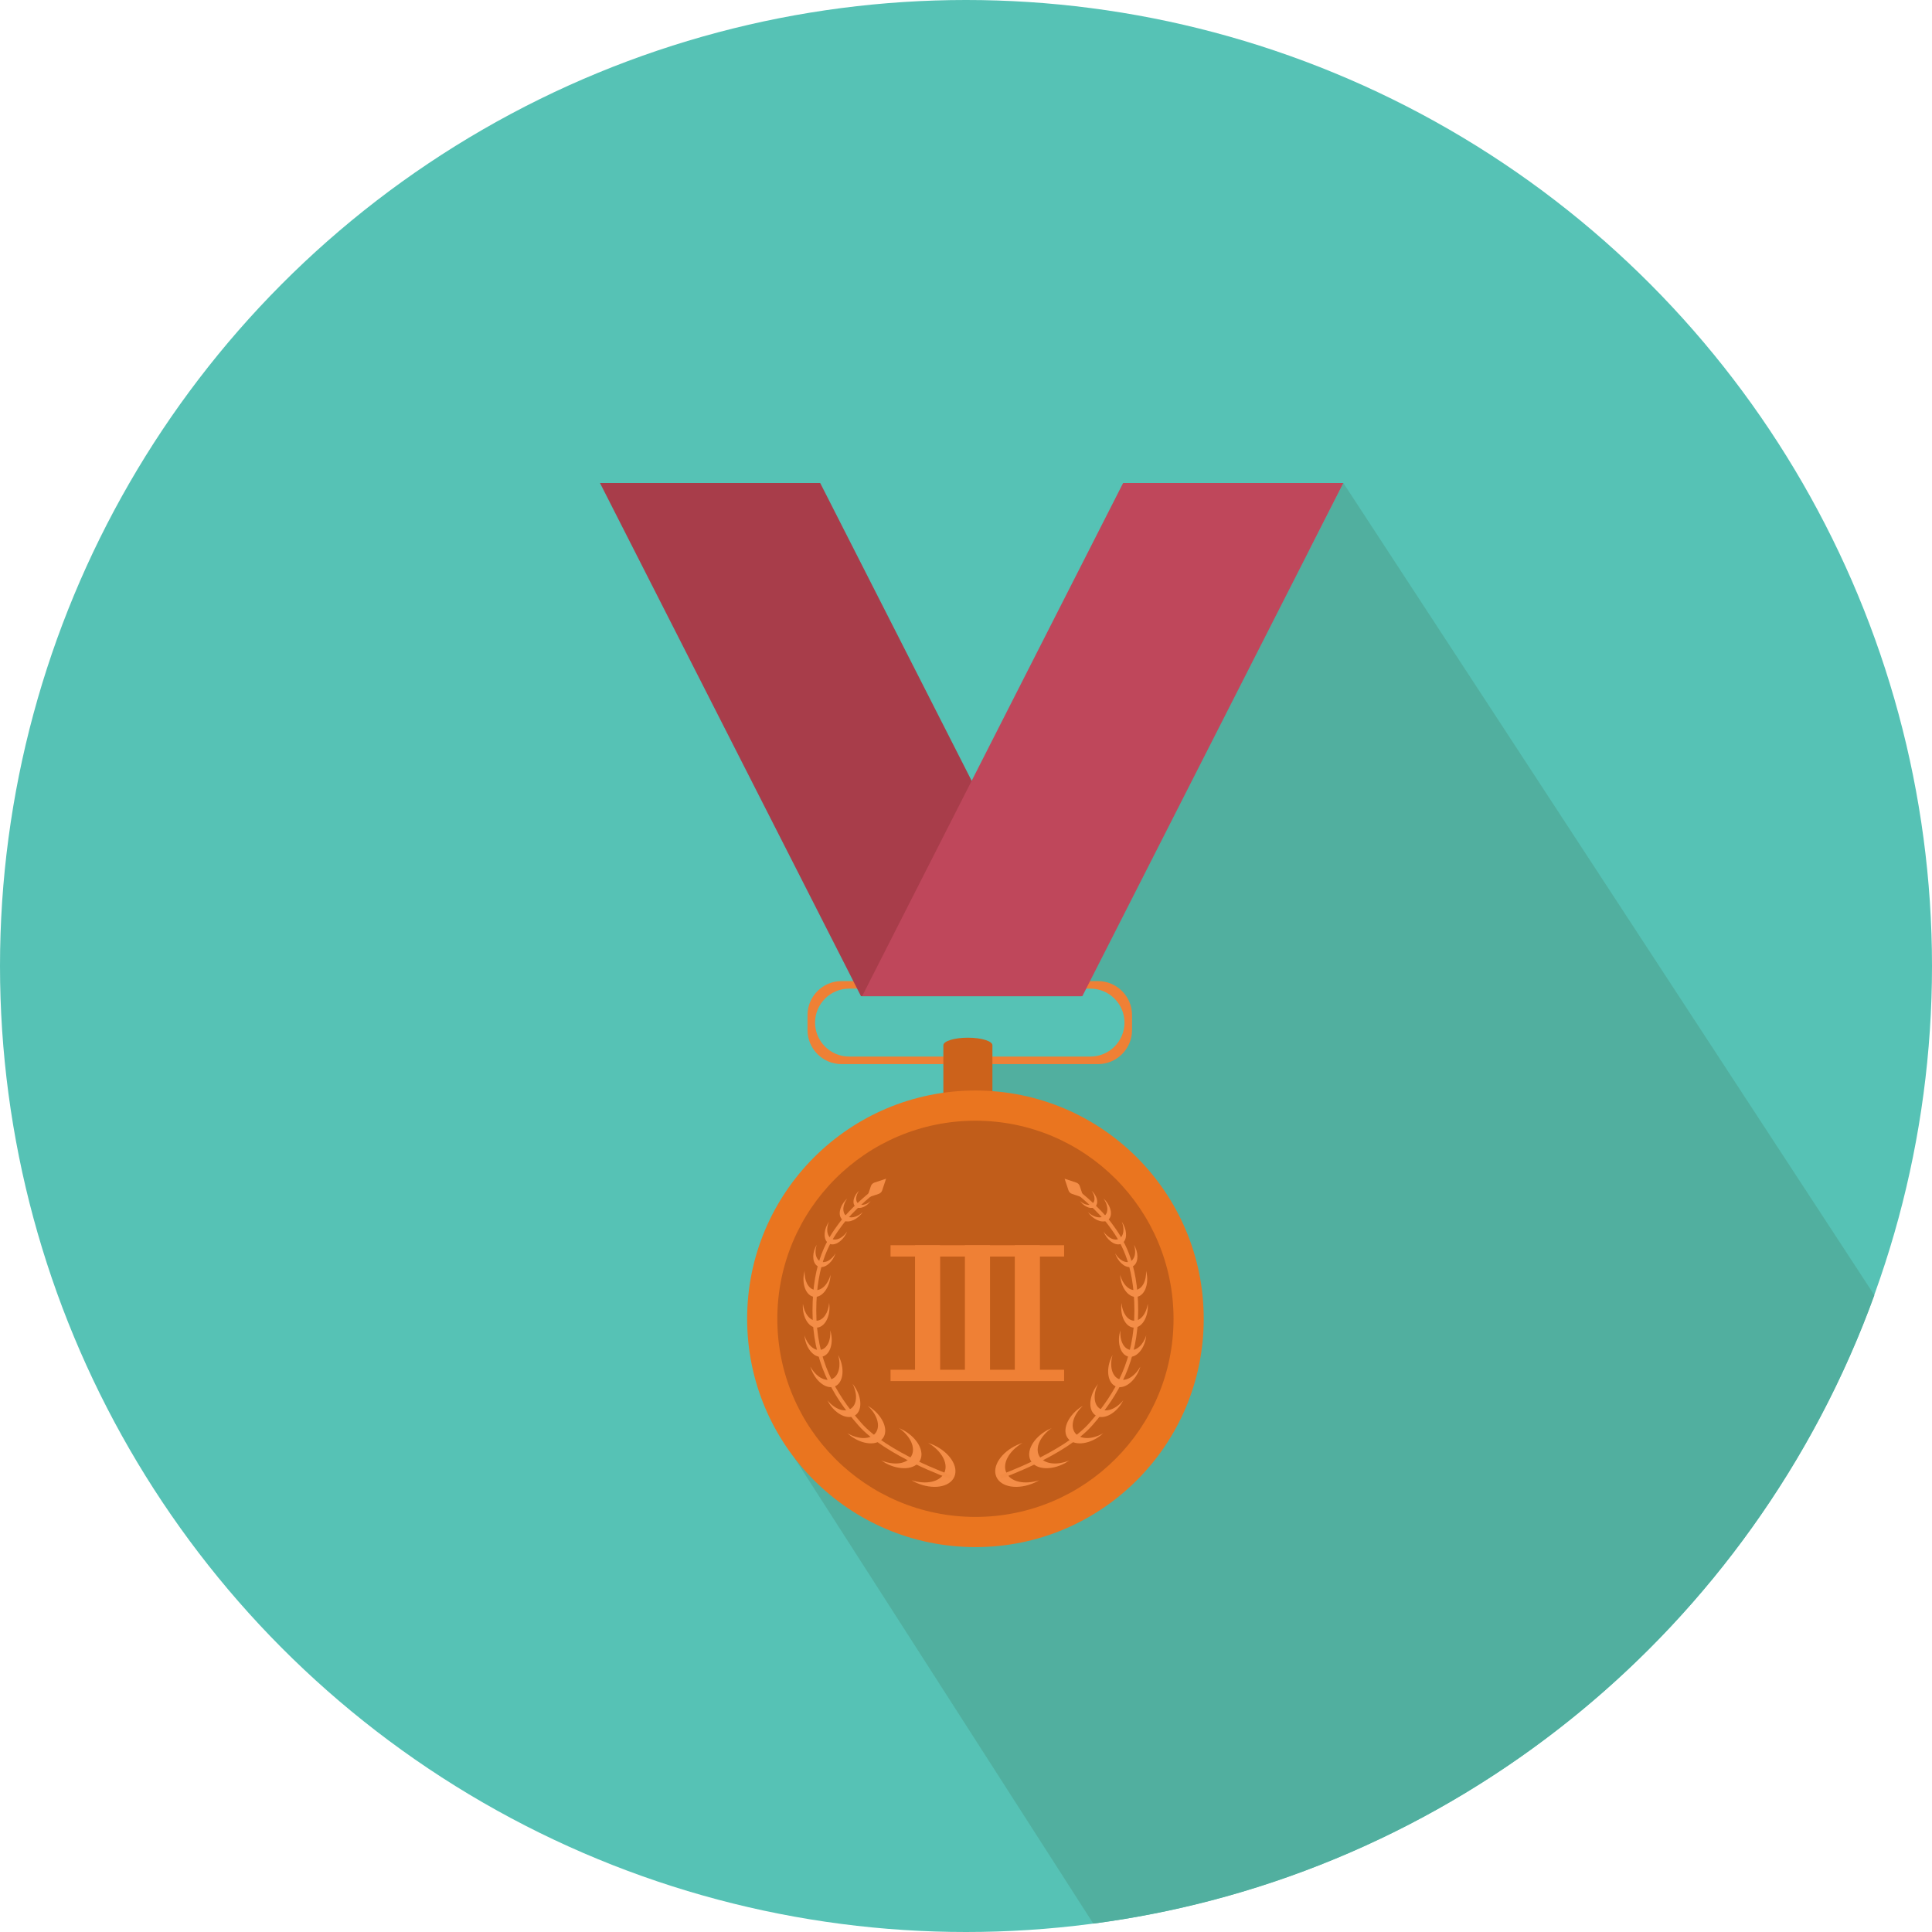 <?xml version="1.0" encoding="utf-8"?>
<!-- Generator: Adobe Illustrator 24.0.0, SVG Export Plug-In . SVG Version: 6.00 Build 0)  -->
<svg version="1.1" xmlns="http://www.w3.org/2000/svg" xmlns:xlink="http://www.w3.org/1999/xlink" x="0px" y="0px"
	 viewBox="0 0 512 512" style="enable-background:new 0 0 512 512;" xml:space="preserve">
<style type="text/css">
	.st0{fill:#56C2B5;}
	.st1{fill:#51AF9F;}
	.st2{fill:#EF8035;}
	.st3{fill:#A83D4A;}
	.st4{fill:#BF475B;}
	.st5{fill:#CC621B;}
	.st6{fill:#EA751F;}
	.st7{fill:#C15D1A;}
	.st8{fill:#F48D47;}
	.st9{fill:none;stroke:#F28B44;stroke-miterlimit:10;}
</style>
<g id="Layer_1">
	<g>
		<circle class="st0" cx="256" cy="256" r="256"/>
	</g>
	<path class="st1" d="M289.74,509.78c95.86-12.62,175-78.28,206.99-166.54L356,128l-8.77,17.24L311,196l-11,12l-14,53h6l6,4l2,5.26
		l-2,6.74l-4,3l-7,1h-29l-1,5l18,38l-70.13,53.52L289.74,509.78z"/>
</g>
<g id="Layer_2">
	<path class="st2" d="M291,260h-68c-4.95,0-9,4.05-9,9v4c0,4.95,4.05,9,9,9h68c4.95,0,9-4.05,9-9v-4C300,264.05,295.95,260,291,260z
		 M289,280h-64c-4.95,0-9-4.05-9-9s4.05-9,9-9h64c4.95,0,9,4.05,9,9S293.95,280,289,280z"/>
	<polygon class="st3" points="286.53,264 228.17,264 159,128 217.36,128 	"/>
	<polyline class="st4" points="286.83,264 356,128 297.64,128 228.47,264 	"/>
	<path class="st5" d="M256.5,275c-3.59,0-6.5,0.9-6.5,2v17h13v-17C263,275.9,260.09,275,256.5,275z"/>
	<circle class="st6" cx="258.5" cy="349.5" r="60.5"/>
	<circle class="st7" cx="258.5" cy="349.5" r="52.5"/>
</g>
<g id="Layer_3">
	<path class="st8" d="M250.28,390.24c-1.11,2.49-4.85,3.29-8.73,2.04c0.4,0.24,0.83,0.46,1.27,0.66c4.32,1.93,8.83,1.24,10.07-1.54
		c1.24-2.78-1.27-6.59-5.59-8.51c-0.45-0.2-0.89-0.36-1.34-0.51C249.48,384.43,251.38,387.75,250.28,390.24z"/>
	<path class="st9" d="M251.82,391.37c0,0-17-6-24-14s-12-17-12-30s4-19,7-23s8-8,8-8"/>
	<path class="st8" d="M241.54,385.84c-1.18,2.16-4.61,2.6-8.01,1.18c0.35,0.24,0.71,0.47,1.09,0.69c3.74,2.06,7.85,1.78,9.17-0.62
		s-0.64-6.02-4.39-8.08c-0.39-0.21-0.78-0.39-1.17-0.56C241.26,380.55,242.73,383.68,241.54,385.84z"/>
	<path class="st8" d="M232.07,379.71c-1.34,1.83-4.54,1.83-7.48,0.12c0.29,0.26,0.59,0.52,0.92,0.76c3.18,2.33,6.98,2.57,8.48,0.53
		c1.5-2.04,0.13-5.59-3.05-7.93c-0.33-0.24-0.66-0.45-1-0.65C232.45,374.83,233.41,377.87,232.07,379.71z"/>
	<path class="st8" d="M225.46,373.32c-1.68,1.09-4.31,0.08-6.2-2.24c0.16,0.31,0.33,0.61,0.52,0.92c1.89,2.92,4.95,4.31,6.82,3.09
		c1.88-1.21,1.86-4.57-0.03-7.49c-0.19-0.3-0.4-0.58-0.62-0.85C227.3,369.42,227.14,372.23,225.46,373.32z"/>
	<path class="st8" d="M220.43,365.47c-1.85,0.77-4.25-0.7-5.69-3.33c0.1,0.33,0.21,0.66,0.35,0.99c1.33,3.22,4.08,5.14,6.15,4.28
		c2.06-0.85,2.66-4.15,1.33-7.37c-0.14-0.33-0.29-0.65-0.46-0.95C222.95,361.97,222.28,364.71,220.43,365.47z"/>
	<path class="st8" d="M217.51,357.72c-1.72,0.35-3.53-1.32-4.32-3.81c0.03,0.3,0.07,0.6,0.13,0.91c0.6,2.98,2.64,5.09,4.55,4.7
		c1.91-0.38,2.98-3.11,2.38-6.1c-0.06-0.31-0.14-0.6-0.23-0.89C220.26,355.14,219.23,357.37,217.51,357.72z"/>
	<path class="st8" d="M216.4,350c-1.75,0.05-3.26-1.88-3.62-4.48c-0.02,0.3-0.03,0.61-0.02,0.92c0.1,3.04,1.75,5.46,3.7,5.39
		s3.46-2.58,3.36-5.62c-0.01-0.31-0.04-0.62-0.08-0.92C219.53,347.92,218.15,349.95,216.4,350z"/>
	<path class="st8" d="M215.95,341.86c-1.73-0.27-2.85-2.46-2.72-5.08c-0.08,0.29-0.15,0.59-0.2,0.9c-0.47,3,0.71,5.69,2.63,5.99
		c1.93,0.3,3.88-1.89,4.35-4.89c0.05-0.31,0.08-0.61,0.09-0.92C219.42,340.4,217.68,342.13,215.95,341.86z"/>
	<path class="st8" d="M217.43,334.31c-1.25-0.57-1.65-2.46-1-4.42c-0.12,0.2-0.23,0.42-0.34,0.64c-0.99,2.18-0.66,4.46,0.74,5.1
		c1.4,0.64,3.34-0.62,4.33-2.8c0.1-0.22,0.19-0.45,0.26-0.68C220.37,333.93,218.68,334.88,217.43,334.31z"/>
	<path class="st8" d="M220.36,328.27c-1.21-0.65-1.48-2.57-0.7-4.48c-0.13,0.2-0.26,0.4-0.38,0.62c-1.13,2.11-0.96,4.41,0.4,5.14
		c1.35,0.73,3.37-0.39,4.5-2.5c0.12-0.22,0.22-0.44,0.31-0.66C223.32,328.09,221.58,328.93,220.36,328.27z"/>
	<path class="st8" d="M224.16,322.13c-1.03-0.92-0.84-2.84,0.36-4.52c-0.18,0.16-0.35,0.33-0.51,0.51c-1.59,1.79-1.95,4.07-0.8,5.09
		c1.15,1.02,3.37,0.4,4.96-1.39c0.16-0.18,0.31-0.37,0.45-0.57C227.08,322.64,225.19,323.05,224.16,322.13z"/>
	<path class="st8" d="M227.39,318.94c-0.77-0.69-0.63-2.13,0.27-3.38c-0.13,0.12-0.26,0.25-0.38,0.38c-1.19,1.34-1.46,3.04-0.6,3.81
		c0.86,0.76,2.52,0.3,3.71-1.04c0.12-0.14,0.23-0.28,0.34-0.42C229.58,319.32,228.16,319.62,227.39,318.94z"/>
	<path class="st8" d="M231.72,313.4l3.1-1.03l-1.03,3.09c-0.15,0.44-0.49,0.78-0.93,0.93l-2.36,0.79c-0.3,0.1-0.59-0.19-0.49-0.49
		l0.79-2.37C230.95,313.88,231.29,313.55,231.72,313.4z"/>
</g>
<g id="Layer_4">
	<path class="st8" d="M266.67,390.24c1.11,2.49,4.85,3.29,8.73,2.04c-0.4,0.24-0.83,0.46-1.27,0.66c-4.32,1.93-8.83,1.24-10.07-1.54
		c-1.24-2.78,1.27-6.59,5.59-8.51c0.45-0.2,0.89-0.36,1.34-0.51C267.47,384.43,265.56,387.75,266.67,390.24z"/>
	<path class="st9" d="M265.13,391.37c0,0,17-6,24-14s12-17,12-30s-4-19-7-23s-8-8-8-8"/>
	<path class="st8" d="M275.4,385.84c1.18,2.16,4.61,2.6,8.01,1.18c-0.35,0.24-0.71,0.47-1.09,0.69c-3.74,2.06-7.85,1.78-9.17-0.62
		s0.64-6.02,4.39-8.08c0.39-0.21,0.78-0.39,1.17-0.56C275.68,380.55,274.22,383.68,275.4,385.84z"/>
	<path class="st8" d="M284.88,379.71c1.34,1.83,4.54,1.83,7.48,0.12c-0.29,0.26-0.59,0.52-0.92,0.76c-3.18,2.33-6.98,2.57-8.48,0.53
		c-1.5-2.04-0.13-5.59,3.05-7.93c0.33-0.24,0.66-0.45,1-0.65C284.5,374.83,283.54,377.87,284.88,379.71z"/>
	<path class="st8" d="M291.49,373.32c1.68,1.09,4.31,0.08,6.2-2.24c-0.16,0.31-0.33,0.61-0.52,0.92c-1.89,2.92-4.95,4.31-6.82,3.09
		c-1.88-1.21-1.86-4.57,0.03-7.49c0.2-0.3,0.4-0.58,0.62-0.85C289.65,369.42,289.81,372.23,291.49,373.32z"/>
	<path class="st8" d="M296.52,365.47c1.85,0.77,4.25-0.7,5.69-3.33c-0.1,0.33-0.21,0.66-0.35,0.99c-1.33,3.22-4.08,5.14-6.15,4.28
		c-2.06-0.85-2.66-4.15-1.33-7.37c0.14-0.33,0.29-0.65,0.46-0.95C294,361.97,294.67,364.71,296.52,365.47z"/>
	<path class="st8" d="M299.44,357.72c1.72,0.35,3.53-1.32,4.32-3.81c-0.03,0.3-0.07,0.6-0.13,0.91c-0.6,2.98-2.64,5.09-4.55,4.7
		c-1.91-0.38-2.98-3.11-2.38-6.1c0.06-0.31,0.14-0.6,0.23-0.89C296.69,355.14,297.72,357.37,299.44,357.72z"/>
	<path class="st8" d="M300.55,350c1.75,0.05,3.26-1.88,3.62-4.48c0.02,0.3,0.03,0.61,0.02,0.92c-0.1,3.04-1.75,5.46-3.7,5.39
		c-1.95-0.06-3.46-2.58-3.36-5.62c0.01-0.31,0.04-0.62,0.08-0.92C297.41,347.92,298.8,349.95,300.55,350z"/>
	<path class="st8" d="M301,341.86c1.73-0.27,2.85-2.46,2.72-5.08c0.08,0.29,0.15,0.59,0.2,0.9c0.47,3-0.71,5.69-2.63,5.99
		c-1.93,0.3-3.88-1.89-4.35-4.89c-0.05-0.31-0.08-0.61-0.09-0.92C297.53,340.4,299.27,342.13,301,341.86z"/>
	<path class="st8" d="M299.52,334.31c1.25-0.57,1.65-2.46,1-4.42c0.12,0.2,0.23,0.42,0.34,0.64c0.99,2.18,0.66,4.46-0.74,5.1
		c-1.4,0.64-3.34-0.62-4.33-2.8c-0.1-0.22-0.19-0.45-0.26-0.68C296.58,333.93,298.27,334.88,299.52,334.31z"/>
	<path class="st8" d="M296.59,328.27c1.21-0.65,1.48-2.57,0.7-4.48c0.13,0.2,0.26,0.4,0.38,0.62c1.13,2.11,0.96,4.41-0.4,5.14
		c-1.35,0.73-3.37-0.39-4.5-2.5c-0.12-0.22-0.22-0.44-0.31-0.66C293.63,328.09,295.37,328.93,296.59,328.27z"/>
	<path class="st8" d="M292.79,322.13c1.03-0.92,0.84-2.84-0.36-4.52c0.18,0.16,0.35,0.33,0.51,0.51c1.59,1.79,1.95,4.07,0.8,5.09
		c-1.15,1.02-3.37,0.4-4.96-1.39c-0.16-0.18-0.31-0.37-0.45-0.57C289.87,322.64,291.76,323.05,292.79,322.13z"/>
	<path class="st8" d="M289.56,318.94c0.77-0.69,0.63-2.13-0.27-3.38c0.13,0.12,0.26,0.25,0.38,0.38c1.19,1.34,1.46,3.04,0.6,3.81
		s-2.52,0.3-3.71-1.04c-0.12-0.14-0.23-0.28-0.34-0.42C287.37,319.32,288.79,319.62,289.56,318.94z"/>
	<path class="st8" d="M285.23,313.4l-3.1-1.03l1.03,3.09c0.15,0.44,0.49,0.78,0.93,0.93l2.36,0.79c0.3,0.1,0.59-0.19,0.49-0.49
		l-0.79-2.37C286,313.88,285.66,313.55,285.23,313.4z"/>
</g>
<g id="Layer_5">
	<g>
		<g>
			<g>
				<path class="st2" d="M249.15,364.1h-6.66v-34.08h6.66V364.1z"/>
				<path class="st2" d="M262.37,364.1h-6.66v-34.08h6.66V364.1z"/>
				<path class="st2" d="M275.59,364.1h-6.66v-34.08h6.66V364.1z"/>
			</g>
		</g>
		<rect x="236" y="330" class="st2" width="46" height="3"/>
		<rect x="236" y="363" class="st2" width="46" height="3"/>
	</g>
</g>
</svg>

